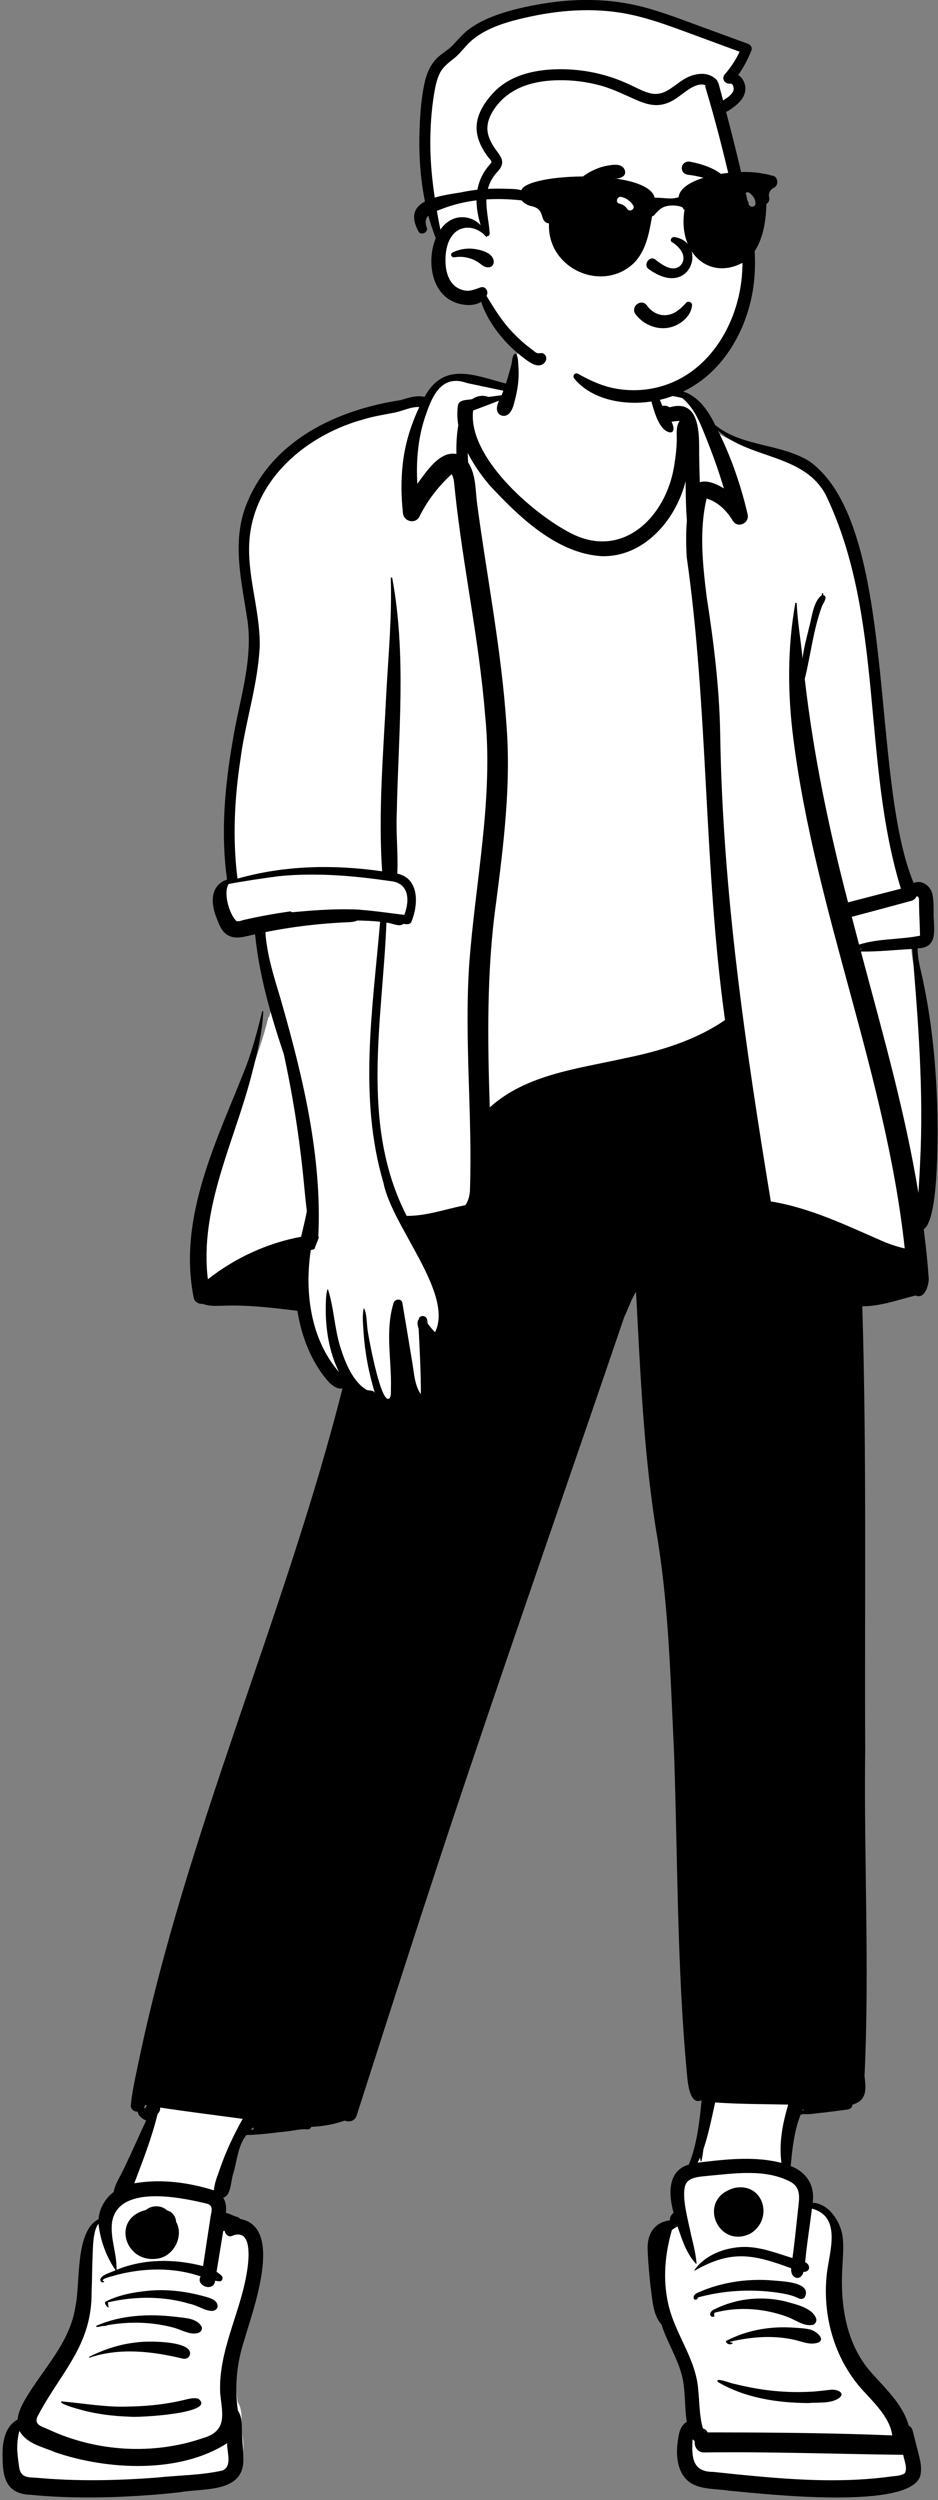 <?xml version="1.0" encoding="UTF-8"?>
<svg width="256px" height="682px" viewBox="0 0 256 682" version="1.1" xmlns="http://www.w3.org/2000/svg" xmlns:xlink="http://www.w3.org/1999/xlink">
    <rect x="0" y="0" width="256" height="682" fill="#808080" stroke="none"/>
    <!-- Generator: Sketch 62 (91390) - https://sketch.com -->
    <title>peep-standing-15</title>
    <desc>Created with Sketch.</desc>
    <g id="Introduction" stroke="none" stroke-width="1" fill="none" fill-rule="evenodd">
        <g id="variations-standing" transform="translate(-1668, -1713)">
            <g id="a-person/standing" transform="translate(1677, 1658)">
                <g id="pose/standing/easing-1" transform="translate(-28.736, 150.264)">
                    <path d="M270.006,238.345 C276.261,238.485 273.579,180.126 269.402,169.373 C268.817,167.193 268.334,164.215 268.432,161.541 C273.598,162.057 273.041,158.522 272.775,154.258 C272.862,150.873 273.098,143.888 267.916,146.608 C252.383,115.509 269.178,35.12 228.28,27.549 C223.352,26.352 218.258,25.113 214.109,21.696 C209.718,13.581 207.482,12.544 200.207,12.019 C198.86,4.709 196.342,-3.101 188.838,-5.946 C181.967,-8.638 173.972,-8.853 166.808,-7.416 C160.878,-5.482 160.336,5.539 159.019,10.973 C151.033,8.856 141.191,4.402 136.891,14.499 C134.809,13.876 132.879,14.28 130.763,14.973 C113.028,17.831 95.82,25.854 89.242,42.595 C85.179,52.641 88.063,63.577 89.586,73.981 C91.008,85.311 87.26,95.807 85.523,106.704 C82.936,121.71 82.468,133.747 84.156,144.9 C79.695,145.915 79.366,149.973 81.171,154.22 C81.701,155.657 82.235,157.172 83.407,157.984 C85.791,159.485 88.873,157.756 91.464,157.491 C92.003,163.483 93.047,169.363 94.774,176.045 C94.273,178.046 93.7,180.28 93.185,182.288 L93.011,182.099 C87.095,206.88 69.501,230.95 74.969,257.286 C75.29,258.163 75.901,257.98 76.369,257.965 C79.084,258.997 81.577,258.342 84.315,258.447 C90.808,258.452 97.081,259.284 102.9,260.007 C103.964,266.957 107.423,278.334 113.59,280.983 C113.694,281.019 115.522,280.637 115.675,280.626 C99.256,347.203 69.714,408.764 57.979,476.682 C57.909,477.511 59.258,477.072 59.7,477.173 C59.64,479.058 60.857,479.511 62.563,480.181 C60.365,484.775 58.386,489.363 56.199,493.968 C55.184,496.247 53.531,498.499 53.23,500.936 C50.809,502.484 49.178,505.509 49.221,508.333 C42.691,511.093 44.466,524.725 42.976,531.477 C41.469,541.536 34.304,548.56 29.391,556.808 C28.39,558.463 27.324,560.633 27.276,562.712 C24.231,564.14 23.095,567.259 23.297,572.509 C23.286,578.651 25.018,580.99 29.69,581.139 C42.38,582.407 57.188,581.89 69.951,580.448 C79.499,579.234 87.96,580.242 85.825,568.769 C85.386,565.991 86.23,562.252 84.586,560.004 C83.572,553.313 84.162,546.568 86.348,539.958 C87.676,534.392 89.921,522.895 88.991,515.425 C88.561,511.97 81.508,510.069 80.267,509.901 C80.662,507.3 80.488,502.756 79.088,500.948 C81.658,500.59 82.304,499.911 82.839,497.057 C84.118,492.435 84.288,487.417 87.455,483.523 C93.151,483.596 98.827,482.151 104.52,481.975 L104.803,481.321 C108.17,481.278 111.519,480.683 114.714,479.517 C115.423,479.852 116.33,480.139 116.728,479.067 L118.629,473.122 C140.759,402.695 165.29,332.099 189.208,262.188 C190.604,258.789 192.283,255.177 194.467,252.148 C195.206,294.923 204.167,337.653 204.937,380.408 C205.976,409.82 205.709,438.924 208.475,468.441 C209.187,474.688 209.944,474.48 210.877,474.097 C211.251,474.155 212.13,474.343 212.512,474.423 C211.888,480.631 211.17,490.707 208.508,497.057 C202.624,497.965 203.678,502.48 204.983,506.222 C203.579,507.422 203.778,510.216 204.195,511.763 C198.659,511.769 197.451,516.272 197.832,519.114 C198.359,523.867 198.064,531.263 201.235,535.322 C203.103,540.498 206.143,545.382 207.33,550.959 C208.077,555.061 207.788,561.038 208.508,565.108 C206.697,565.944 207.465,567.255 207.159,569.792 C205.592,581.405 211.109,579.431 220.863,580.23 C226.71,581.522 271.221,584.091 269.298,576.364 C269.626,573.218 268.162,571.837 267.536,568.739 C267.254,567.917 261.709,558.402 258.401,554.799 C247.308,544.376 247.792,530.382 248.144,514.263 C247.491,509.895 244.13,505.711 239.842,506.181 C241.073,501.515 238.791,497.458 234.022,496.109 C234.498,490.826 235,483.648 236.744,479.078 L235.101,477.406 L237.3,477.669 L238.03,475.831 L238.826,477.845 C242.601,477.845 246.86,477.007 250.476,476.614 C251.053,476.647 250.795,475.862 250.89,475.559 C254.305,474.852 254.679,473.038 254.075,468.714 C254.871,398.519 254.525,328.983 253.438,258.658 C258.775,258.896 263.978,256.95 269.223,255.653 C271.086,256.822 271.614,252.658 271.396,251.759 C271.1,247.107 270.524,242.568 270.006,238.345 Z" id="🎨-Background" fill="#FFFFFF"></path>
                    <path d="M160.416,1.185 C161.209,1.811 161.126,3.547 161.205,4.519 L161.21,4.583 C161.459,7.518 161.122,10.467 160.406,13.316 L160.295,13.751 C159.954,15.113 159.614,16.746 158.544,17.68 C157.329,18.741 155.398,18.054 155.354,16.343 C155.332,15.548 155.598,14.782 155.933,14.036 C153.579,14.945 151.224,15.843 148.86,16.72 C147.35,29.208 164.797,44.498 174.898,49.851 C189.609,57.993 201.986,45.522 203.869,30.861 C204.185,28.913 204.397,26.912 204.439,24.937 L204.441,24.748 C204.449,23.116 204.179,20.933 205.242,19.575 C204.459,19.557 203.764,19.667 202.997,19.787 L203.034,19.851 C203.468,20.627 204.082,22.56 202.707,22.707 C199.738,22.395 198.357,17.19 197.633,14.693 L197.605,14.585 C197.137,12.714 196.542,5.924 197.95,5.109 C198.383,6.785 198.212,8.604 198.739,10.284 C199.937,10.767 202.218,10.897 202.746,10.986 C208.917,11.058 212.415,15.486 214.916,20.671 C222.247,26.688 232.786,25.654 240.702,30.609 C264.927,48.168 257.016,116.526 269.082,145.607 C271.498,144.607 273.96,146.609 274.283,149.051 C274.617,150.929 274.517,152.941 274.543,154.844 L274.555,155.081 C274.752,158.974 275.425,163.348 270.168,163.433 C270.176,165.606 270.585,167.71 271.11,169.807 C274.021,182.504 275.292,195.581 275.579,208.597 L275.593,209.553 C275.688,216.394 275.771,237.558 271.838,240.062 L272.022,241.553 C272.477,245.281 272.906,249.019 273.146,252.766 C273.523,254.711 272.239,259.371 269.618,258.137 C264.811,259.326 260.071,261.08 255.077,261.089 C256.287,301.345 255.685,341.641 255.864,381.913 C255.478,411.599 257.083,441.531 255.681,471.103 L255.731,471.52 C256.128,474.841 256.247,477.728 252.408,478.865 C252.353,479.677 251.728,480.112 250.986,480.207 C248.882,480.49 246.779,480.758 244.672,481.017 C242.71,481.162 240.611,481.651 238.656,481.418 C238.845,481.609 238.332,481.639 238.276,481.499 C236.493,485.973 235.976,490.849 235.534,495.621 C239.862,497.27 242.223,500.979 241.517,505.631 C245.883,505.807 249.072,510.658 249.683,514.747 C250.075,517.568 249.761,520.37 249.635,523.196 C249.031,532.855 250.45,543.26 256.686,550.964 C260.734,555.8 266.003,560.174 267.77,566.471 C268.249,566.695 268.644,567.129 268.817,567.806 L269.937,572.203 L269.937,572.203 L270.494,574.401 C270.902,576.004 271.265,577.643 271.046,579.303 L271.023,579.463 C269.932,589.973 226.842,584.907 218.432,584.153 C215.051,583.623 211.342,583.912 208.298,582.122 C204.564,579.658 204.097,574.659 204.738,570.565 L204.791,570.182 C205.051,568.351 205.431,566.432 207.168,565.408 C206.583,561.614 206.81,557.733 206.114,553.955 C205.063,548.609 201.885,543.969 200.263,538.837 C197.896,536.205 197.816,532.103 197.321,528.738 C196.946,525.474 196.64,522.187 196.513,518.903 C196.17,514.561 198.054,510.981 202.62,510.414 C202.408,509.592 202.988,508.88 203.565,508.354 C202.203,503.52 201.828,496.883 207.733,495.234 C209.97,489.689 210.62,483.679 211.215,477.765 C211.144,477.75 211.074,477.738 211.003,477.725 C208.297,478.852 207.563,474.03 207.309,471.484 L207.253,470.876 C204.469,441.441 204.725,411.833 203.679,382.307 L203.577,380.173 C202.66,360.719 202.115,341.094 198.75,321.9 C195.364,300.507 194.479,278.765 193.321,257.148 C191.958,259.265 191.225,261.698 190.121,263.955 C175.805,306.011 161.117,347.941 146.963,390.055 C136.705,420.545 126.905,451.198 117.075,481.832 C116.574,483.4 114.993,483.725 113.837,483.223 C110.893,484.244 107.803,484.824 104.694,484.924 C104.507,485.355 104.122,485.67 103.559,485.608 C101.896,485.426 99.983,485.945 98.32,486.14 C94.514,486.516 90.82,487.099 86.98,487.154 C84.601,490.162 84.452,494.24 83.355,497.819 C82.723,499.644 82.823,503.736 80.642,504.25 C81.424,505.453 81.526,506.899 81.399,508.388 C82.078,508.542 82.765,508.833 83.403,509.131 C84.025,509.446 84.845,509.419 85.274,510.052 C97.452,512.26 88.552,535.384 86.435,543.032 C84.358,549.284 83.707,555.815 84.655,562.343 C86.104,564.344 85.619,567.321 85.841,569.694 C85.957,571.811 86.172,573.96 86.153,576.08 C85.916,584.885 75.044,583.453 68.911,584.596 C65.081,585.041 61.234,585.352 57.387,585.593 C47.63,586.199 37.818,586.245 28.081,585.302 C21.794,585.103 20.442,581.002 20.452,575.393 L20.442,575.161 C20.301,571.354 20.915,566.757 24.53,564.778 C24.711,562.766 25.731,560.735 26.773,558.977 C31.618,550.832 38.892,543.694 40.323,533.92 C41.726,527.521 40.136,513.435 46.642,510.099 C46.793,507.218 48.562,504.281 50.754,502.723 C51.177,500.323 52.77,498.117 53.756,495.911 C55.767,491.7 57.627,487.422 59.627,483.208 C58.58,482.765 57.467,481.95 57.321,480.793 C56.316,480.805 55.322,480.155 55.444,478.932 C55.799,475.379 56.576,471.886 57.31,468.395 L57.402,467.959 C70.461,404.836 97.428,345.809 113.206,283.495 C111.083,283.879 109.099,281.451 107.925,279.871 C104.134,274.767 101.895,268.591 100.91,262.325 L99.128,262.104 C93.185,261.374 87.213,260.735 81.221,260.907 L79.776,260.955 C78.172,261.004 76.565,260.992 75.04,260.414 C73.975,260.513 72.868,259.942 72.605,258.748 C68.166,236.629 79.076,215.639 86.89,195.652 C88.731,190.738 90.041,185.753 91.29,180.664 C91.331,180.499 91.589,180.534 91.582,180.703 C91.339,186.361 89.936,192.065 88.511,197.518 C83.834,216.008 74.089,234.14 76.471,253.716 C83.877,247.883 92.674,243.832 101.913,242.118 C102.446,239.801 103.036,237.502 103.479,235.17 C103.043,231.586 102.746,227.984 102.366,224.382 C101.231,213.609 99.498,202.863 97.187,192.279 C93.603,181.63 90.473,170.836 89.354,159.608 L89.15,159.648 C86.665,160.152 83.927,161.247 81.621,159.664 C80.158,158.65 79.525,156.968 78.933,155.353 C77.244,151.438 76.932,146.291 81.711,144.654 C79.929,132.205 81.087,119.209 83.24,106.876 C84.965,96.067 88.747,85.416 87.331,74.35 C85.759,63.716 82.828,52.578 87.065,42.168 C94.029,24.796 111.663,16.553 129.006,13.901 L129.287,13.818 C131.433,13.183 133.386,12.514 135.622,12.995 C140.894,3.211 149.446,7.19 157.796,9.371 C158.36,7.712 158.83,6.015 159.272,4.319 C159.547,3.455 159.456,1.462 160.416,1.185 Z M208.748,570.154 L208.727,570.581 C208.506,575.162 208.754,579.087 214.434,579.056 C218.342,579.474 222.251,579.88 226.165,580.234 L227.633,580.364 C239.251,581.4 251.009,581.907 262.604,580.351 L263.087,580.285 C264.056,580.147 265.851,580.174 266.618,579.458 C267.543,578.213 266.472,575.841 266.248,574.396 C248.155,574.186 230.038,573.518 211.933,573.749 C210.029,573.758 209.17,572.131 209.345,570.649 C209.131,570.504 208.928,570.336 208.748,570.154 Z M25.049,567.857 C24.16,570.985 24.379,573.942 24.881,577.074 C25.133,580.355 26.693,580.565 29.517,580.642 C40.541,581.659 51.645,581.446 62.673,580.593 C68.583,579.956 74.657,579.98 80.457,578.672 C83.224,577.446 81.627,573.59 81.721,571.225 C68.694,579.62 48.994,578.554 34.789,573.697 L34.561,573.6 C31.201,572.188 26.905,571.3 25.049,567.857 Z M46.627,511.374 C45.129,513.064 45.098,517.875 45.035,519.512 L45.027,519.695 C44.859,523.135 44.886,526.581 44.737,530.02 C44.847,544.504 36.483,551.727 30.272,563.372 C28.573,566.198 31.045,566.599 33.055,567.515 C46.072,573.573 61.469,574.499 75.068,569.861 C81.904,567.875 80.412,563.275 79.831,557.648 C79.26,546.15 85.31,535.791 87.1,524.668 L87.148,524.38 C87.681,521.115 88.604,512.746 83.401,514.535 C82.269,515.232 81.205,514.358 81.071,513.29 C80.936,513.312 80.798,513.324 80.664,513.327 C80.063,517.044 79.439,520.757 78.841,524.474 C79.344,524.794 79.817,525.156 80.236,525.57 C80.744,526.074 80.389,527.133 79.622,527.069 C79.228,527.034 78.838,526.975 78.451,526.901 C78.144,530.133 73.011,528.32 74.494,525.73 C67.115,523.18 58.985,523.383 51.492,525.338 L51.461,525.351 C50.881,525.582 46.709,526.418 48.051,527.069 C48.611,527.137 47.337,527.868 47.114,526.736 C47.042,525.315 50.284,524.618 51.278,524.028 C48.772,520.442 47.06,515.795 46.627,511.374 Z M235.671,500.02 C228.719,496.256 220.177,497.653 212.637,498.319 L212.32,498.355 C210.402,498.561 207.727,498.689 206.846,500.665 C205.571,503.831 207.685,510.915 208.349,514.437 L208.575,515.361 C209.126,517.615 209.648,519.851 209.837,522.182 C209.842,522.256 209.771,522.308 209.705,522.308 C207.064,519.486 205.877,515.691 204.643,512.071 C204.117,512.371 203.603,512.696 203.119,513.053 C201.226,519.558 200.592,526.484 202.091,533.12 L202.145,533.354 C203.996,541.555 209.761,548.261 210.309,556.831 C210.675,560.295 210.593,563.845 211.59,567.21 C212.157,567.335 212.651,567.753 212.873,568.278 L216.123,568.282 C231.83,568.309 247.541,568.451 263.238,569.098 C262.732,564.684 258.836,560.767 256.092,557.741 C247.672,549.118 244.03,536.73 245.418,524.792 C246.147,518.819 249.48,509.435 241.327,507.228 C240.732,512.096 239.927,516.948 239.482,521.835 C241.02,522.577 240.925,524.534 239.045,524.496 C238.202,527.335 235.373,526.187 235.678,523.509 C225.331,519.687 219.394,518.406 209.313,524.164 C209.031,524.122 210.088,522.991 210.221,522.79 C213.407,519.355 218.3,517.74 222.89,517.682 C227.44,517.681 231.72,519.396 236.012,520.722 C236.657,516.111 237.091,511.471 237.603,506.844 L237.714,505.852 C237.982,503.422 237.884,501.416 235.671,500.02 Z M69.378,559.571 C70.893,559.233 72.286,558.721 73.825,559.068 C79.24,563.136 57.113,564.283 55.229,563.995 C50.433,563.853 45.635,563.245 41.02,561.889 L40.698,561.794 C40.243,561.667 35.643,560.386 36.515,559.814 C42.758,560.367 48.87,561.514 55.229,561.215 C58.402,561.149 61.587,560.925 64.725,560.447 C66.286,560.208 67.84,559.918 69.378,559.571 Z M215.666,554.531 C214.675,553.045 219.508,555.018 220.136,555.036 C224.139,556.023 228.212,556.771 232.323,557.082 C235.079,557.291 237.865,557.335 240.626,557.2 C242.671,557.129 244.693,556.827 246.725,556.619 L246.798,556.615 C248.005,556.573 250.424,557.322 248.934,558.758 C246.615,560.556 243.185,560.009 240.406,560.273 C231.969,560.245 223.034,558.886 215.666,554.531 Z M57.031,543.731 C59.464,543.29 72.854,543.146 71.519,547.256 C71.195,548.037 70.455,548.295 69.676,548.172 C61.389,546.157 52.45,545.102 44.19,547.882 C44.056,547.928 43.963,547.709 44.095,547.65 C48.156,545.615 52.502,544.192 57.031,543.731 Z M230.828,539.713 C233.014,539.547 235.213,539.605 237.4,539.77 L238.296,539.84 C239.218,539.914 240.161,540.01 241.042,540.278 L241.218,540.333 C242.418,540.721 245.125,542.785 243.07,543.778 C240.864,544.492 238.999,543.642 236.871,543.095 C230.939,541.69 224.703,542.166 218.826,543.603 L219.654,543.869 L219.654,543.869 C219.705,543.832 219.771,543.918 219.722,543.96 C219.128,544.479 218.312,544.295 217.891,543.65 C217.818,543.539 217.865,543.362 217.981,543.3 C221.965,541.21 226.357,540.053 230.828,539.713 Z M46.072,539.189 C52.771,536.223 60.533,535.895 67.718,536.755 L68.23,536.818 C70.471,537.081 73.394,537.201 74.677,539.29 C75.12,540.013 74.662,540.843 73.946,541.104 C71.838,541.875 69.359,540.331 67.333,539.757 C61.343,538.117 54.946,537.944 48.855,539.078 C48.898,539.303 47.889,539.205 47.669,539.285 C47.394,539.269 45.567,539.874 46.072,539.189 Z M215.013,534.558 C220.858,531.715 227.615,531.037 233.925,532.505 L234.187,532.579 C236.983,533.365 241.484,534.291 242.486,537.251 C242.703,537.918 242.233,538.819 241.529,538.955 C239.145,539.41 236.981,537.67 234.823,536.833 C228.476,534.447 221.292,533.876 214.728,535.631 C214.685,535.89 214.641,536.146 214.594,536.404 C214.707,536.33 214.823,536.495 214.733,536.587 C213.686,537.32 212.596,535.468 215.013,534.558 Z M61.132,529.56 C65.86,529.246 70.629,529.847 75.194,531.095 L76.053,531.331 C77.301,531.681 78.917,532.232 79.098,533.58 C79.169,534.117 79.035,534.486 78.599,534.819 C77.01,536.008 73.554,533.516 71.577,533.224 C64.403,531.068 56.703,531.098 49.436,532.748 L49.188,532.805 L49.364,534.053 C49.536,534.65 47.939,533.243 48.546,532.603 C52.382,530.649 56.858,529.912 61.132,529.56 Z M219.471,527.33 C223.267,526.645 227.182,526.514 231.019,526.859 L231.473,526.901 C233.764,527.104 241.189,527.399 239.433,531.274 C239.138,531.921 238.284,532.005 237.731,531.724 C235.875,530.784 233.847,530.444 231.799,530.134 C224.569,529.128 217.182,529.54 210.124,531.488 C210.277,531.729 209.961,532.015 209.661,532.071 C208.916,532.209 208.916,531.32 209.235,530.848 C209.615,530.289 210.372,530.085 210.957,529.838 C213.675,528.653 216.557,527.853 219.471,527.33 Z M75.724,505.771 L75.291,505.668 C68.049,503.964 51.991,500.907 50.328,510.887 C49.738,515.282 51.685,519.57 51.541,523.923 C59.051,520.867 67.356,520.899 75.159,522.918 C75.85,518.401 76.51,513.878 77.216,509.363 L77.33,508.823 C77.645,507.3 77.751,506.109 75.724,505.771 Z M59.593,507.588 C61.171,506.234 63.803,506.253 65.351,507.731 C66.767,508.028 67.766,509.531 67.788,510.82 C69.941,514.605 67.345,519.834 63.235,520.779 C53.955,522.735 49.807,509.984 59.593,507.588 Z M220.377,501.549 C228.142,500.161 230.963,510.015 224.59,514.011 C215.587,518.528 209.589,504.326 220.377,501.549 Z M63.435,479.663 C63.549,480.416 63.179,480.952 62.736,481.46 C61.144,487.988 58.748,494.063 56.386,500.32 C64.071,499.046 71.332,500.158 78.132,502.246 C78.213,500.336 79.083,498.357 79.688,496.556 C80.864,493.138 82.287,489.807 83.928,486.591 L84.134,486.189 C84.723,485.044 85.291,483.848 85.987,482.752 C78.465,481.725 70.944,480.799 63.435,479.663 Z M214.918,478.272 L214.718,479.18 C213.855,483.12 213.035,487.098 211.75,490.926 L211.733,491.005 C211.536,491.971 211.094,496.444 210.815,493.287 C210.601,493.762 210.372,494.232 210.129,494.695 L211.991,494.473 C218.938,493.657 226.185,493.007 232.997,494.752 C232.29,489.273 233.331,484.038 234.85,478.858 C228.191,478.705 221.592,478.754 214.918,478.272 Z M88.818,485.081 C88.575,485.31 88.337,485.544 88.11,485.788 C88.417,485.709 88.724,485.633 89.008,485.566 C88.997,485.386 88.87,485.251 88.818,485.081 Z M238.875,480.057 L238.658,480.566 L238.658,480.566 C238.771,480.5 238.895,480.436 239.028,480.379 C238.968,480.281 238.916,480.175 238.875,480.057 Z M59.32,478.939 C59.242,479.231 59.181,479.552 59.04,479.818 C59.152,479.838 59.266,479.86 59.381,479.884 C59.52,479.604 59.666,479.33 59.824,479.062 C59.656,479.023 59.488,478.983 59.32,478.939 Z M117.238,155.848 C116.557,156.178 115.846,156.262 114.906,156.301 C107.269,156.618 99.658,157.503 92.159,159.012 C92.573,165.08 94.419,170.959 96.175,176.745 L96.539,178.013 C102.473,198.742 107.653,220.404 106.61,242.086 C106.669,242.108 106.725,242.137 106.778,242.164 C106.683,242.43 106.615,242.702 106.52,242.965 L106.459,243.122 L106.103,244.007 C105.906,244.499 105.715,244.992 105.548,245.498 C105.257,245.603 104.899,245.68 104.558,245.729 C102.825,257.208 104.472,270.079 112.279,279.056 C109.496,273.452 108.525,267.085 108.648,260.86 L108.67,259.908 C108.701,258.732 108.772,257.56 109.13,256.443 C109.145,256.384 109.223,256.394 109.242,256.443 C110.895,261.55 111.003,267.097 112.627,272.241 L112.751,272.636 C114.035,276.667 116.18,281.857 119.905,283.94 C120.59,284.145 121.645,283.903 122.002,284.693 L122.025,284.75 L122.047,284.743 C120.384,279.294 119.314,273.66 118.947,267.971 L118.923,267.583 C118.806,265.599 118.549,263.472 119.043,261.534 C119.985,263.306 119.751,266.2 120.189,268.344 L120.207,268.466 C120.553,270.783 123.887,288.493 126.077,286.126 C126.53,285.474 126.412,284.212 126.426,283.435 L126.428,283.359 C126.462,282.237 126.449,281.114 126.411,279.991 C126.174,273.378 125.147,266.591 127.16,260.149 C127.497,259.063 129.323,258.859 129.544,260.149 C130.431,265.309 131.278,270.474 132.125,275.639 C132.743,278.793 132.717,282.352 134.594,285.073 C134.616,279.132 134.287,273.209 134.002,267.276 L133.926,267.029 C133.701,266.28 133.479,265.308 133.995,264.671 C134.202,263.317 136.179,263.472 136.347,264.89 C136.384,265.186 136.411,265.486 136.44,265.784 C137.095,266.606 137.704,267.446 138.478,268.152 C143.648,257.59 126.732,239.35 124.397,227.423 C117.519,204.196 121.474,179.843 123.474,156.19 C121.405,155.946 119.32,155.88 117.238,155.848 Z M215.671,22.17 C219.286,29.433 221.94,37.119 223.779,45.029 C224.345,47.471 221.072,48.97 219.75,46.83 L219.71,46.764 C218.084,44.049 215.66,41.658 212.593,40.723 C210.503,49.492 211.521,58.758 212.607,67.612 C214.533,79.947 216.065,92.335 216.294,104.835 L216.305,105.505 C216.976,148.193 223.246,190.689 230.112,232.484 C241.089,234.249 251.138,239.226 261.256,243.602 C263.014,244.289 264.811,244.887 266.652,245.301 C261.569,197.916 242.234,153.477 236.26,106.266 C234.681,93.987 234.607,81.518 236.788,69.31 C236.825,69.077 237.156,69.155 237.171,69.362 C237.41,74.377 238.267,79.326 238.775,84.313 C239.121,81.465 239.92,78.579 240.565,75.849 C241.354,73.178 241.645,68.89 243.957,67.149 L244.103,66.644 L244.103,66.644 C244.164,66.428 244.485,66.519 244.434,66.735 C244.41,66.839 244.385,66.94 244.363,67.043 C245.848,67.438 244.461,69.2 244.093,70.044 C241.71,76.443 241.001,83.37 239.374,89.966 C241.728,110.556 245.967,130.885 251.188,150.897 C255.985,149.631 260.798,148.411 265.607,147.173 C254.88,112.172 261.153,73.112 245.081,39.692 C239.06,28.476 224.231,30 215.671,22.17 Z M134.171,15.772 C131.921,15.651 129.571,16.875 127.411,17.296 C124.548,17.852 121.699,18.293 118.899,19.147 C104.566,23.085 90.738,33.837 88.142,49.33 C86.357,59.968 90.776,70.332 90.621,80.94 C90.154,91.45 86.696,101.551 85.349,111.955 C83.728,122.594 83.17,133.73 84.56,144.42 C97.417,140.765 110.845,140.536 124.029,142.424 C122.93,126.22 124.373,109.937 125.171,93.745 C125.746,83.346 126.729,72.9 126.382,62.481 C126.374,62.25 126.749,62.193 126.785,62.425 C130.739,83.704 128.42,105.305 128.02,126.766 C127.767,132.188 128.437,137.662 128.166,143.054 C134.16,144.347 133.944,151.352 132.111,155.969 C131.786,157.08 130.683,156.887 129.79,156.752 C128.823,157.771 126.515,156.441 125.2,156.442 C124.171,183.079 117.917,211.532 130.732,236.429 C136.09,236.459 141.248,234.606 146.455,233.555 L146.739,233.499 L146.747,233.496 C147.512,232.497 147.886,230.892 147.989,229.717 C148.716,209.203 146.439,188.642 147.771,168.126 C149.403,145.353 154.472,122.72 152.128,99.794 C150.506,79.303 146.057,59.184 143.912,38.754 L143.803,37.697 C143.669,36.438 143.619,35.046 142.997,34.086 C139.378,37.39 136.342,41.319 134.168,45.74 C132.964,47.876 129.74,46.925 129.691,44.514 C129.227,40.21 129.158,35.889 129.628,31.583 L129.671,31.203 C130.253,25.813 131.878,20.669 134.171,15.772 Z M268.695,163.611 C264.035,163.858 259.368,164.376 254.699,164.315 L255.17,166.082 C260.821,187.29 266.839,208.46 270.387,230.16 L270.516,228.125 C270.644,226.09 270.767,224.054 270.847,222.014 C271.854,202.512 270.317,183.036 268.695,163.611 Z M147.372,28.259 C147.392,29.14 147.436,30.019 147.504,30.895 C149.658,34.134 149.467,38.438 149.949,42.163 C152.652,62.282 156.633,82.317 157.974,102.644 C159.222,118.906 157.184,135.11 155.101,151.208 C152.533,169.644 152.802,188.271 153.399,206.831 C163.268,197.877 177.296,196.306 189.749,193.525 L190.341,193.404 C199.916,191.439 209.472,188.59 217.607,182.993 C211.756,141.048 213.133,98.562 207.151,56.654 C206.967,53.354 206.929,50.035 207.202,46.737 C206.939,43.167 206.861,39.578 206.854,35.999 C204.233,46.573 195.449,56.789 183.942,56.455 C171.697,55.734 161.304,45.683 153.321,37.067 C151.156,34.497 149.004,31.496 147.372,28.259 Z M255.06,163.63 L254.507,163.603 L254.541,163.724 L254.541,163.724 C254.655,163.701 254.77,163.68 254.886,163.66 L255.06,163.63 Z M270.248,149.307 C270.161,149.28 270.012,149.28 269.847,149.287 C269.608,149.839 269.126,150.294 268.566,150.444 L263.894,151.71 C260,152.764 256.104,153.814 252.204,154.834 C252.858,157.365 253.523,159.896 254.195,162.424 C259.515,160.702 265.406,161.093 270.831,159.984 C270.764,157.063 270.605,154.127 270.555,151.2 C270.543,150.723 270.64,149.955 270.397,149.526 C270.244,149.253 270.397,149.354 270.248,149.307 Z M91.534,159.14 L91.387,159.172 L91.387,159.172 C91.436,159.305 91.48,159.438 91.521,159.573 C91.524,159.428 91.526,159.285 91.534,159.14 Z M126.17,145.082 C116.146,143.616 105.952,142.75 95.843,143.748 C91.27,144.37 86.629,145.034 82.147,145.883 C80.589,148.288 82.313,154.14 84.253,155.991 C84.835,156.213 85.836,155.782 86.393,155.656 C90.577,154.707 94.802,153.942 99.048,153.345 C99.174,153.505 99.359,153.608 99.588,153.586 L100.563,153.495 C106.419,152.959 112.327,152.566 118.195,152.901 L118.239,152.936 L118.239,152.936 C122.198,153.226 126.144,153.853 130.087,154.307 C131.644,150.215 131.375,145.521 126.17,145.082 Z M199.102,11.641 C199.489,12.959 199.954,14.241 200.533,15.486 C201.137,15.318 201.971,15.453 202.415,15.836 L202.604,15.801 C203.124,15.702 203.748,15.551 203.91,15.533 C211.072,14.536 210.526,24.17 210.553,29.012 C210.596,31.439 210.645,33.869 210.718,36.297 C212.768,35.595 215.508,36.856 217.3,37.973 C215.897,33.278 214.249,28.66 212.41,24.123 L212.062,23.238 C210.614,19.578 209.01,15.871 205.934,13.322 C203.594,12.707 201.328,12.595 199.102,11.641 Z M147.175,9.224 C140.519,6.836 137.882,12.262 136.036,17.672 C133.859,23.665 133.265,30.262 133.627,36.71 L133.852,36.412 C136.301,33.129 139.832,27.71 144.297,28.581 C144.253,26.09 144.343,23.354 144.818,20.767 C144.541,19.098 144.47,17.411 144.663,15.725 C144.764,13.611 147.055,13.931 148.563,13.632 C149.868,12.758 151.448,12.406 153.036,13.022 C154.234,12.862 155.432,12.709 156.63,12.557 C156.814,12.15 156.962,11.742 157.117,11.326 C153.801,10.637 150.487,9.926 147.175,9.224 Z" id="🖍-Ink" fill="#000000"></path>
                </g>
                <g id="Head" stroke-width="1" transform="translate(95.946, 42.662)">
                    <g id="head/Gray-Short">
                        <path d="M68.256,120.75 C62.985,120.78 58.505,119.288 55.087,116.818 C50.821,115.3 45.675,112.959 42.55,110.501 C41.331,110.811 39.872,109.519 38.939,108.837 C33.139,104.514 28.586,98.186 27.236,91.848 C25.154,94.472 22.19,94.581 19.351,93.277 C13.399,89.909 13.622,82.816 15.764,77.517 C11.26,67.431 8.138,40.803 15.014,30.057 C16.42,28.449 18.484,27.487 19.97,25.839 C21.293,24.399 22.55,22.926 24.089,21.786 C28.783,18.22 36.868,16.322 41.931,15.429 C63.063,10.87 79.3,19.065 98.442,25.978 C97.34,28.727 95.816,31.234 94.069,33.572 C98.822,35.342 96.639,39.323 92.952,41.34 L90.757,40.276 C94.179,52.493 102.053,82.873 98.655,92.629 C95.946,107.85 84.056,120.86 68.256,120.75" id="🎨-Background" fill="#FFFFFF"></path>
                        <path d="M71.31,122.06 C64.465,122.761 56.334,121.146 51.771,115.598 C51.635,115.431 51.575,115.243 51.572,115.062 C51.568,114.86 51.635,114.665 51.753,114.513 C51.876,114.354 52.052,114.242 52.253,114.206 C52.423,114.176 52.616,114.195 52.815,114.307 L53.234,114.54 C56.351,116.258 59.587,117.723 63.118,118.349 C66.755,118.995 70.457,118.923 74.061,118.103 C80.625,116.61 85.938,112.803 89.848,107.782 C94.212,102.179 96.832,95.067 97.5,87.954 C98.31,79.335 96.432,70.767 94.49,62.421 C92.448,53.652 90.217,44.927 87.626,36.303 C87.548,36.044 87.527,35.801 87.549,35.577 C86.785,35.278 85.971,35.361 85.162,35.634 C83.682,36.132 82.208,37.256 80.979,38.184 C80.534,38.52 80.12,38.833 79.748,39.087 C78.223,40.128 76.557,40.877 74.694,40.995 C72.756,41.117 70.857,40.516 69.097,39.764 C68.203,39.382 67.323,38.985 66.447,38.59 C63.952,37.466 61.487,36.353 58.793,35.63 C55.183,34.66 51.455,34.183 47.717,34.217 C41.044,34.278 34.352,35.992 30.262,41.624 C28.606,43.905 27.526,46.527 28.368,49.343 C28.826,50.874 29.691,52.265 30.635,53.543 L30.958,53.979 C31.476,54.681 31.926,55.38 32.061,56.124 C32.175,56.748 32.086,57.408 31.64,58.131 C31.359,58.586 31.002,58.994 30.643,59.401 C30.383,59.694 30.123,59.987 29.9,60.303 C29.449,60.938 29.05,61.623 28.737,62.337 C28.124,63.736 27.864,65.24 27.81,66.756 C27.744,68.586 28.002,70.376 28.257,72.169 C28.439,73.44 28.62,74.713 28.693,76 C28.705,76.225 28.637,76.393 28.54,76.517 C28.422,76.668 28.25,76.764 28.054,76.79 C27.994,76.798 27.933,76.8 27.871,76.794 C27.901,76.918 27.928,77.042 27.951,77.167 C27.828,77.008 27.696,76.854 27.557,76.705 C27.548,76.701 27.539,76.696 27.53,76.691 C27.387,76.613 27.265,76.493 27.189,76.339 C26.992,76.156 26.783,75.983 26.565,75.82 C25.426,74.972 24.097,74.469 22.763,74.453 C21.477,74.437 20.188,74.874 19.197,75.796 C17.228,77.63 16.651,80.624 16.63,83.194 C16.609,85.818 17.218,88.966 19.51,90.596 C20.43,91.249 21.553,91.642 22.684,91.653 C23.622,91.662 24.519,91.331 25.403,91.016 C25.675,90.918 25.946,90.822 26.217,90.734 C26.524,90.634 26.804,90.64 27.048,90.713 C27.324,90.796 27.557,90.965 27.732,91.192 C27.905,91.418 28.019,91.7 28.055,91.996 C28.089,92.282 28.05,92.58 27.928,92.848 C27.898,92.916 27.865,92.981 27.832,93.045 L28.336,93.873 C30.266,97.032 32.231,100.134 34.806,102.85 C36.285,104.409 37.852,105.88 39.571,107.167 L39.819,107.351 C39.967,107.46 40.132,107.594 40.307,107.737 C40.809,108.146 41.41,108.695 41.971,108.717 C42.137,108.723 42.282,108.703 42.415,108.685 C42.734,108.644 43.002,108.631 43.265,108.738 C43.477,108.825 43.697,108.986 43.923,109.318 C44.076,109.543 44.154,109.826 44.154,110.112 C44.154,110.4 44.075,110.688 43.933,110.915 C43.641,111.386 43.288,111.678 42.905,111.844 C42.477,112.029 42.005,112.057 41.514,111.965 C40.305,111.74 38.966,110.741 38.114,110.088 L37.949,109.962 C36.062,108.525 34.272,106.935 32.7,105.157 C30.021,102.129 27.616,98.56 26.38,94.661 C25.509,95.232 24.433,95.503 23.308,95.546 C21.669,95.608 19.935,95.187 18.657,94.582 C15.84,93.249 14.129,90.728 13.327,87.828 C12.395,84.46 12.698,80.589 13.877,77.564 C13.911,77.476 13.947,77.388 13.983,77.299 C10.354,68.123 9.238,57.933 9.549,48.14 C9.695,43.557 10.007,38.747 11.091,34.277 C11.577,32.273 12.42,30.365 13.768,28.787 C14.536,27.888 15.479,27.187 16.425,26.489 C17.246,25.884 18.069,25.281 18.762,24.525 L19.089,24.167 C19.16,24.089 19.231,24.011 19.302,23.933 C20.498,22.617 21.662,21.341 23.114,20.261 C24.798,19.01 26.655,18.031 28.586,17.218 C32.745,15.466 37.22,14.416 41.648,13.603 C51.228,11.846 61.061,11.759 70.523,14.23 C74.922,15.378 79.192,16.95 83.454,18.52 C83.85,18.666 84.245,18.812 84.641,18.957 C87.953,20.174 91.267,21.386 94.581,22.598 C96.121,23.161 97.661,23.724 99.201,24.288 C99.535,24.41 99.863,24.674 100.049,25.002 C100.231,25.321 100.285,25.694 100.138,26.065 C99.193,28.454 98.001,30.696 96.55,32.789 C97.054,33.131 97.483,33.587 97.808,34.12 C98.218,34.793 98.462,35.591 98.478,36.438 C98.533,39.273 95.948,41.194 93.804,42.584 C93.604,42.714 93.406,42.791 93.215,42.826 C95.293,50.755 97.282,58.712 98.972,66.732 L99.089,67.287 C100.83,75.68 101.953,84.246 100.307,92.75 C98.889,100.073 95.594,107.141 90.447,112.597 C85.403,117.944 78.634,121.31 71.31,122.06 Z M26.241,73.778 C25.345,70.94 24.87,67.852 25.213,64.975 C25.429,63.166 25.974,61.425 26.861,59.831 C27.369,58.918 27.988,58.073 28.664,57.277 L28.897,57.009 C29.015,56.873 29.133,56.747 29.169,56.59 C29.19,56.499 29.169,56.399 29.113,56.279 C28.99,56.014 28.761,55.759 28.546,55.511 C28.409,55.352 28.276,55.197 28.164,55.046 C26.2,52.393 24.735,49.233 25.211,45.869 C25.676,42.586 27.832,39.525 30.127,37.219 C35.181,32.141 43.016,30.974 49.88,31.254 C53.876,31.417 57.865,32.12 61.671,33.347 C63.547,33.953 65.382,34.69 67.164,35.536 L67.559,35.725 C67.772,35.828 67.985,35.932 68.198,36.036 C69.592,36.718 70.99,37.407 72.503,37.778 C75.458,38.502 77.462,36.977 79.568,35.439 C80.29,34.912 81.023,34.378 81.802,33.909 L81.962,33.814 C83.368,33.001 85.049,32.454 86.664,32.478 C88.066,32.5 89.42,32.947 90.521,34.003 C90.748,34.22 90.878,34.457 90.939,34.692 C91.061,34.863 91.159,35.066 91.223,35.307 C91.618,36.785 92.011,38.264 92.402,39.743 L92.723,39.537 C93.671,38.922 94.702,38.22 95.168,37.191 C95.347,36.795 95.322,36.135 95.096,35.651 C95.017,35.481 94.913,35.33 94.769,35.236 C94.664,35.168 94.537,35.136 94.39,35.148 C94.033,35.194 93.704,35.141 93.426,35.024 C93.105,34.889 92.849,34.666 92.683,34.397 C92.513,34.123 92.435,33.799 92.477,33.464 C92.513,33.176 92.637,32.875 92.883,32.592 C94.501,30.731 95.864,28.678 96.899,26.449 L90.049,23.919 C87.606,23.018 85.163,22.118 82.719,21.221 L81.381,20.73 C76.936,19.103 72.466,17.513 67.844,16.466 C58.658,14.385 49.08,14.874 39.92,16.833 L39.366,16.952 C35.523,17.789 31.627,18.801 28.099,20.56 C26.367,21.424 24.721,22.473 23.307,23.8 C22.683,24.386 22.119,25.027 21.554,25.668 C20.763,26.565 19.97,27.461 19.03,28.217 L18.156,28.915 C16.857,29.959 15.685,30.977 14.952,32.597 C14.186,34.291 13.82,36.163 13.522,37.986 C12.769,42.579 12.472,47.245 12.5,51.897 C12.548,59.709 13.737,67.361 15.239,74.986 C16.445,73.265 18.138,71.93 20.311,71.646 C21.728,71.46 23.132,71.724 24.35,72.349 C25.054,72.71 25.696,73.192 26.241,73.778 L26.241,73.778 Z M23.965,83.054 C22.378,82.44 20.712,82.239 19.033,82.533 C18.857,82.563 18.689,82.527 18.548,82.445 C18.405,82.362 18.292,82.231 18.231,82.086 C18.16,81.919 18.157,81.738 18.219,81.577 C18.273,81.437 18.377,81.302 18.566,81.211 C20.384,80.346 22.405,79.963 24.411,80.235 L24.609,80.263 C25.634,80.415 27.076,80.735 28.157,81.363 C29.007,81.857 29.628,82.538 29.783,83.428 C29.864,83.891 29.749,84.375 29.481,84.726 C29.222,85.065 28.826,85.291 28.314,85.276 C27.411,85.251 26.876,84.87 26.232,84.376 C26.154,84.316 26.074,84.255 25.991,84.193 C25.369,83.728 24.69,83.334 23.965,83.054 Z" id="🖍-Ink" fill="#000000"></path>
                    </g>
                    <g id="face/Smile" transform="translate(37.761, 44.084)" fill="#000000">
                        <path d="M34.813,57.102 C33.216,56.452 31.792,55.368 30.75,53.983 C30.388,53.501 30.294,52.993 30.37,52.528 C30.456,52.005 30.766,51.531 31.189,51.213 C31.613,50.894 32.143,50.737 32.656,50.817 C33.101,50.887 33.545,51.13 33.896,51.635 L33.969,51.736 C34.589,52.572 35.395,53.258 36.315,53.7 C37.201,54.126 38.192,54.325 39.217,54.21 C41.17,53.989 42.516,52.935 43.947,51.504 C44.124,51.323 44.302,51.137 44.48,50.947 C44.593,50.776 44.749,50.665 44.923,50.607 C45.115,50.543 45.333,50.547 45.533,50.616 C45.725,50.683 45.898,50.81 46.013,50.98 C46.123,51.14 46.185,51.339 46.165,51.567 C46.034,53.051 45.257,54.375 44.153,55.414 C42.927,56.569 41.301,57.368 39.771,57.648 C38.086,57.956 36.368,57.735 34.813,57.102 L34.813,57.102 Z M40.567,34.216 C42.36,35.304 45.093,37.841 43.163,40.538 C40.892,42.916 37.623,40.19 36.012,38.956 C34.518,38.001 32.839,40.459 34.225,41.575 C45.868,50.177 50.593,34.501 41.474,32.937 C40.47,32.765 40.097,33.88 40.567,34.216 Z M19.703,24.21 C19.901,21.755 23.647,21.198 24.02,23.627 C24.353,25.802 23.96,27.801 22.978,29.76 C22.04,31.631 19.682,30.758 19.503,29.054 C19.264,26.77 19.58,25.737 19.703,24.21 Z M48.217,23.123 C48.739,22.44 49.493,21.975 50.396,22.238 C53.219,23.061 52.387,27.06 51.396,29.007 C50.857,30.064 49.116,30.332 48.329,29.401 C47.047,27.883 46.433,24.852 48.063,23.357 C48.107,23.28 48.156,23.202 48.217,23.123 Z M22.939,13.469 L23.384,13.392 C24.764,13.153 26.479,12.925 27.454,14.031 C27.972,14.618 28.15,15.709 27.454,16.271 C26.231,17.259 24.878,16.876 23.412,16.96 C22.204,17.029 21.042,17.228 19.878,17.56 C17.325,18.289 15.244,19.618 13.063,21.078 C12.777,21.27 12.485,20.905 12.622,20.638 C13.881,18.177 16.32,16.155 18.764,14.923 C20.068,14.265 21.496,13.72 22.939,13.469 Z M45.644,12.367 L45.985,12.437 C49.699,13.211 54.524,14.759 56.282,18.399 C56.349,18.914 56.278,19.024 56.221,19.096 L56.202,19.12 C56.154,19.182 56.116,19.267 55.893,19.337 C55.831,19.322 55.768,19.307 55.705,19.29 C54.899,19.079 54.261,18.789 53.643,18.487 L52.974,18.158 C52.197,17.778 51.414,17.412 50.583,17.141 C48.811,16.565 46.988,16.158 45.137,15.941 C44.736,15.894 44.35,15.759 44.045,15.528 C43.756,15.308 43.535,15.003 43.434,14.599 C43.303,14.075 43.341,13.679 43.622,13.206 C43.834,12.852 44.137,12.606 44.484,12.465 C44.839,12.321 45.243,12.287 45.644,12.367 Z" id="🖍-Ink"></path>
                    </g>
                    <g id="facial-hair/*-None" transform="translate(29.211, 80.109)"></g>
                    <g id="accessories/Sunglasses-2" transform="translate(11.162, 57.119)" fill="#000000">
                        <path d="M94.743,3.136 C94.547,3.103 94.352,3.073 94.156,3.044 C94.003,2.958 93.824,2.891 93.615,2.851 C93.139,2.73 92.666,2.649 92.194,2.605 C85.418,1.083 69.742,3.244 69.095,9.015 C66.937,9.734 65.07,9.09 62.569,9.154 C60.666,1.213 27.754,2.334 26.171,7.122 C26.165,7.12 26.159,7.118 26.153,7.117 C24.632,6.647 22.39,6.76 20.649,6.686 C16.932,6.608 13.211,6.939 9.574,7.721 C2.764,8.801 -6.53,10.065 -1.794,18.552 C-1.793,18.554 -1.792,18.555 -1.791,18.557 L-1.79,18.556 C-0.974,19.391 0.411,18.719 0.463,17.588 C-1.13,13.568 2.467,13.085 5.234,11.929 C12.12,9.461 19.13,9.119 26.251,9.882 C26.787,10.512 27.6,11.061 28.459,11.348 C33.221,12.137 30.711,15.661 33.721,16.174 C33.168,28.461 48.116,35.168 56.777,27.091 C60.235,23.717 61.059,18.719 61.861,14.213 C62.285,14.118 62.555,13.887 62.712,13.581 C63.732,12.565 64.372,11.627 66.388,11.348 C68.404,11.069 69.956,11.629 70.166,11.8 C70.219,11.907 70.276,12.013 70.342,12.12 C70.434,12.279 70.559,12.406 70.702,12.505 C68.711,24.741 78.229,32.479 87.837,26.133 C92.013,22.213 92.895,16.213 93.069,10.857 C93.635,10.516 93.993,9.855 93.798,9.025 C93.528,7.88 94.161,6.889 95.169,6.391 C96.479,5.745 96.247,3.385 94.743,3.136 M53.456,8.941 C52.263,8.679 51.754,10.514 52.95,10.776 C53.797,10.962 54.516,11.389 55.001,12.111 L55.052,12.19 C55.703,13.223 57.349,12.269 56.693,11.229 C55.956,10.058 54.81,9.238 53.456,8.941 Z M88.387,7.803 C87.967,7.507 87.33,7.727 87.086,8.144 C86.818,8.604 86.994,9.116 87.388,9.417 L87.428,9.447 C87.789,9.701 88.141,10.156 88.185,10.623 L88.189,10.681 C88.236,11.902 90.138,11.908 90.09,10.681 C90.044,9.48 89.347,8.477 88.387,7.803 Z" id="🖍-Ink"></path>
                    </g>
                </g>
            </g>
        </g>
    </g>
</svg>
